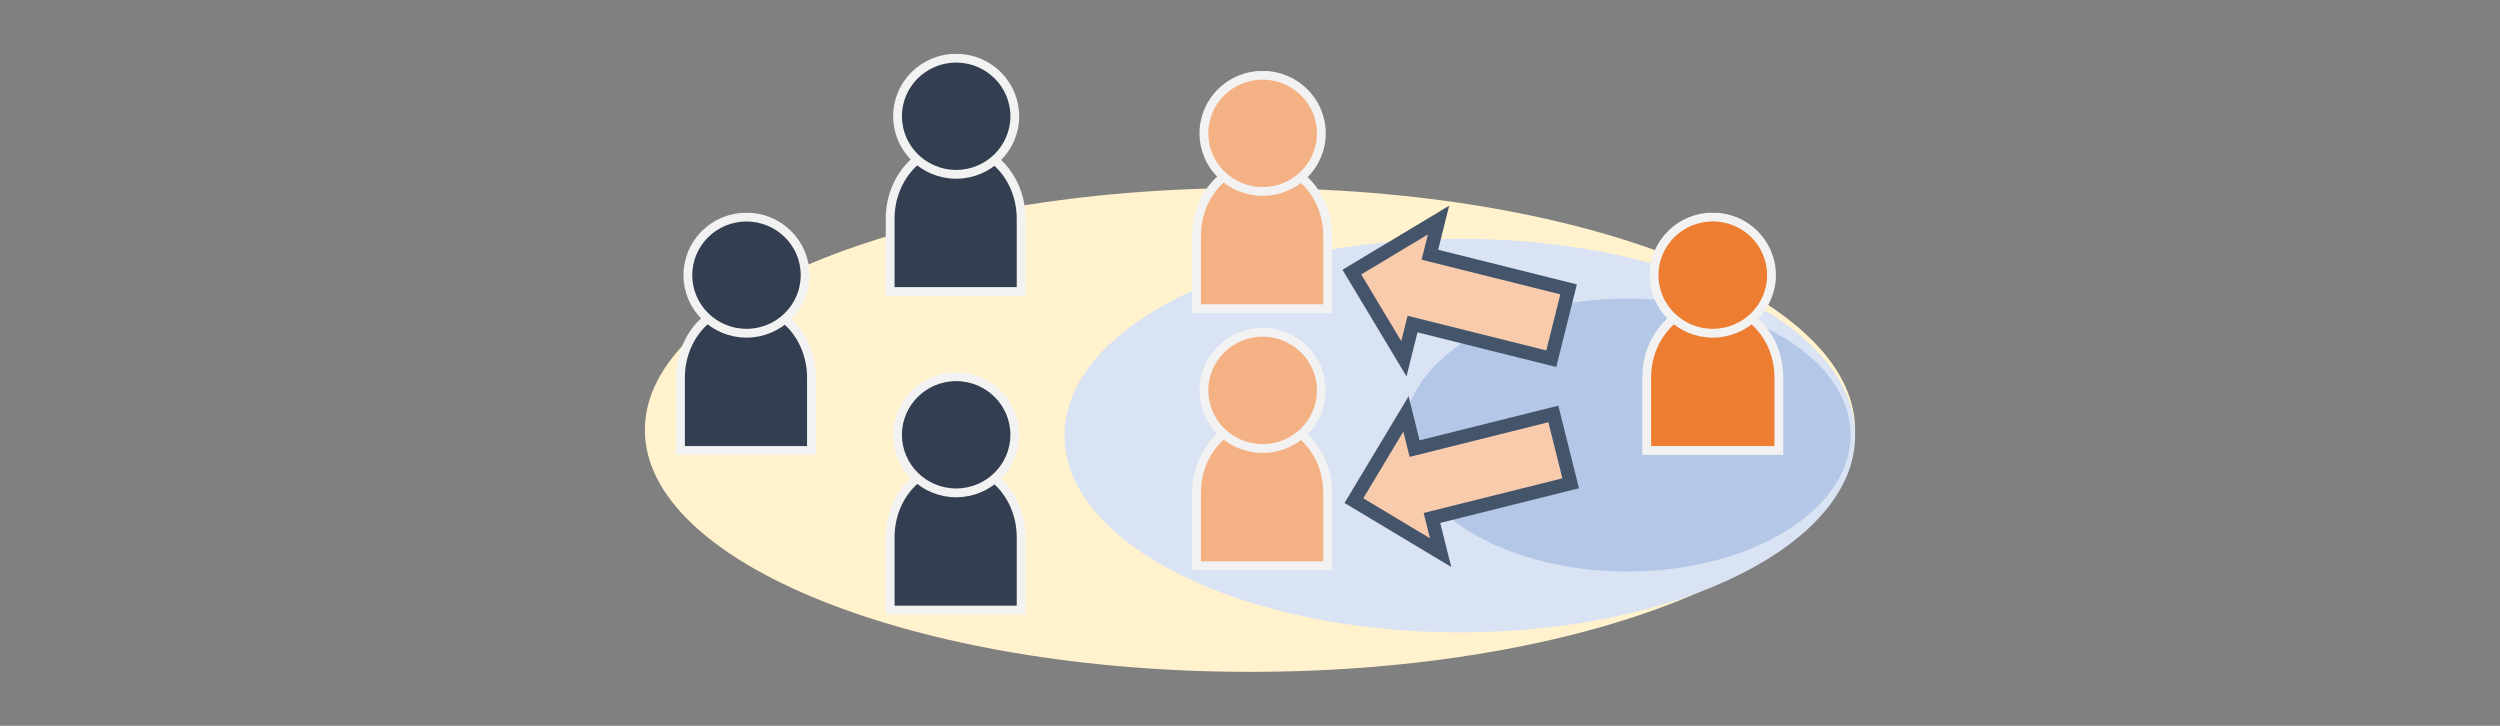 <?xml version="1.0" encoding="utf-8"?>
<!-- Generator: Adobe Illustrator 24.2.3, SVG Export Plug-In . SVG Version: 6.00 Build 0)  -->
<svg version="1.1" id="レイヤー_1" xmlns="http://www.w3.org/2000/svg" xmlns:xlink="http://www.w3.org/1999/xlink" x="0px"
	 y="0px" viewBox="0 0 620 180" style="enable-background:new 0 0 620 180;" xml:space="preserve">
<rect x="0" y="0" width="620" height="180" fill="#808080" stroke="none"/>
<style type="text/css">
	.st0{fill-rule:evenodd;clip-rule:evenodd;fill:#FFF2CC;}
	.st1{fill-rule:evenodd;clip-rule:evenodd;fill:#DAE3F3;}
	.st2{fill-rule:evenodd;clip-rule:evenodd;fill:#B4C7E7;}
	.st3{fill-rule:evenodd;clip-rule:evenodd;fill:#F4B183;}
	.st4{fill:none;stroke:#F2F2F2;stroke-width:2.184;stroke-miterlimit:8;}
	.st5{clip-path:url(#SVGID_3_);fill-rule:evenodd;clip-rule:evenodd;fill:#F4B183;}
	.st6{clip-path:url(#SVGID_3_);fill:none;stroke:#F2F2F2;stroke-width:2.184;stroke-miterlimit:8;}
	.st7{fill-rule:evenodd;clip-rule:evenodd;fill:#ED7D31;}
	.st8{clip-path:url(#SVGID_5_);fill-rule:evenodd;clip-rule:evenodd;fill:#ED7D31;}
	.st9{clip-path:url(#SVGID_5_);fill:none;stroke:#F2F2F2;stroke-width:2.184;stroke-miterlimit:8;}
	.st10{fill-rule:evenodd;clip-rule:evenodd;fill:#F8CBAD;}
	.st11{fill:none;stroke:#44546A;stroke-width:3.388;stroke-miterlimit:8;}
	.st12{clip-path:url(#SVGID_7_);fill-rule:evenodd;clip-rule:evenodd;fill:#F4B183;}
	.st13{clip-path:url(#SVGID_7_);fill:none;stroke:#F2F2F2;stroke-width:2.184;stroke-miterlimit:8;}
	.st14{fill-rule:evenodd;clip-rule:evenodd;fill:#333F50;}
	.st15{fill:none;stroke:#F2F2F2;stroke-width:2.183;stroke-miterlimit:8;}
	.st16{clip-path:url(#SVGID_9_);fill-rule:evenodd;clip-rule:evenodd;fill:#333F50;}
	.st17{clip-path:url(#SVGID_9_);fill:none;stroke:#F2F2F2;stroke-width:2.183;stroke-miterlimit:8;}
	.st18{clip-path:url(#SVGID_11_);fill-rule:evenodd;clip-rule:evenodd;fill:#333F50;}
	.st19{clip-path:url(#SVGID_11_);fill:none;stroke:#F2F2F2;stroke-width:2.183;stroke-miterlimit:8;}
	.st20{clip-path:url(#SVGID_12_);fill-rule:evenodd;clip-rule:evenodd;fill:#333F50;}
	.st21{clip-path:url(#SVGID_12_);fill:none;stroke:#F2F2F2;stroke-width:2.183;stroke-miterlimit:8;}
</style>
<g>
	<g>
		<path class="st0" d="M159.93,106.62c0-33.14,67.19-60,150.07-60s150.07,26.86,150.07,60c0,33.14-67.19,60-150.07,60
			S159.93,139.76,159.93,106.62L159.93,106.62z"/>
		<path class="st1" d="M263.99,108.02c0-26.96,43.89-48.81,98.04-48.81c54.15,0,98.04,21.85,98.04,48.81s-43.89,48.81-98.04,48.81
			C307.88,156.83,263.99,134.98,263.99,108.02L263.99,108.02z"/>
		<path class="st2" d="M348.18,107.88c0-18.69,24.8-33.85,55.38-33.85s55.38,15.15,55.38,33.85c0,18.69-24.8,33.85-55.38,33.85
			S348.18,126.57,348.18,107.88L348.18,107.88z"/>
	</g>
	<g>
		<path class="st3" d="M296.74,76.55V58.48c0-9.98,7.28-18.07,16.26-18.07s16.26,8.09,16.26,18.07v18.07H296.74L296.74,76.55z"/>
		<path class="st4" d="M296.74,76.55V58.48c0-9.98,7.28-18.07,16.26-18.07s16.26,8.09,16.26,18.07v18.07H296.74L296.74,76.55z"/>
		<g>
			<defs>
				<polygon id="SVGID_2_" points="295.69,77.6 330.31,77.6 330.31,17.62 295.69,17.62 295.69,77.6 				"/>
			</defs>
			<clipPath id="SVGID_3_">
				<use xlink:href="#SVGID_2_"  style="overflow:visible;"/>
			</clipPath>
			<path class="st5" d="M298.57,33.07c0-7.96,6.52-14.41,14.56-14.41c8.04,0,14.56,6.45,14.56,14.41s-6.52,14.41-14.56,14.41
				C305.09,47.48,298.57,41.03,298.57,33.07L298.57,33.07z"/>
			<path class="st6" d="M298.57,33.07c0-7.96,6.52-14.41,14.56-14.41c8.04,0,14.56,6.45,14.56,14.41s-6.52,14.41-14.56,14.41
				C305.09,47.48,298.57,41.03,298.57,33.07L298.57,33.07z"/>
		</g>
	</g>
	<g>
		<path class="st7" d="M408.38,111.71V93.64c0-9.98,7.34-18.07,16.39-18.07s16.39,8.09,16.39,18.07v18.07H408.38L408.38,111.71z"/>
		<path class="st4" d="M408.38,111.71V93.64c0-9.98,7.34-18.07,16.39-18.07s16.39,8.09,16.39,18.07v18.07H408.38L408.38,111.71z"/>
		<g>
			<defs>
				<polygon id="SVGID_4_" points="407.33,112.76 442.21,112.76 442.21,52.78 407.33,52.78 407.33,112.76 				"/>
			</defs>
			<clipPath id="SVGID_5_">
				<use xlink:href="#SVGID_4_"  style="overflow:visible;"/>
			</clipPath>
			<path class="st8" d="M410.21,68.23c0-7.96,6.52-14.41,14.56-14.41s14.56,6.45,14.56,14.41s-6.52,14.41-14.56,14.41
				S410.21,76.19,410.21,68.23L410.21,68.23z"/>
			<path class="st9" d="M410.21,68.23c0-7.96,6.52-14.41,14.56-14.41s14.56,6.45,14.56,14.41s-6.52,14.41-14.56,14.41
				S410.21,76.19,410.21,68.23L410.21,68.23z"/>
		</g>
	</g>
	<g>
		<polygon class="st10" points="335.77,124.15 357.27,137.05 355.12,128.45 389.53,119.86 385.23,102.66 350.82,111.25 
			348.68,102.65 335.77,124.15 		"/>
		<polygon class="st11" points="335.77,124.15 357.27,137.05 355.12,128.45 389.53,119.86 385.23,102.66 350.82,111.25 
			348.68,102.65 335.77,124.15 		"/>
	</g>
	<g>
		<polygon class="st10" points="335.26,67.48 356.76,54.57 354.61,63.17 389.01,71.76 384.72,88.96 350.31,80.37 348.16,88.97 
			335.26,67.48 		"/>
		<polygon class="st11" points="335.26,67.48 356.76,54.57 354.61,63.17 389.01,71.76 384.72,88.96 350.31,80.37 348.16,88.97 
			335.26,67.48 		"/>
	</g>
	<g>
		<path class="st3" d="M296.74,140.3v-18.07c0-9.98,7.28-18.07,16.26-18.07s16.26,8.09,16.26,18.07v18.07H296.74L296.74,140.3z"/>
		<path class="st4" d="M296.74,140.3v-18.07c0-9.98,7.28-18.07,16.26-18.07s16.26,8.09,16.26,18.07v18.07H296.74L296.74,140.3z"/>
		<g>
			<defs>
				<polygon id="SVGID_6_" points="295.69,141.35 330.31,141.35 330.31,81.37 295.69,81.37 295.69,141.35 				"/>
			</defs>
			<clipPath id="SVGID_7_">
				<use xlink:href="#SVGID_6_"  style="overflow:visible;"/>
			</clipPath>
			<path class="st12" d="M298.57,96.82c0-7.96,6.52-14.41,14.56-14.41c8.04,0,14.56,6.45,14.56,14.41s-6.52,14.41-14.56,14.41
				C305.09,111.23,298.57,104.78,298.57,96.82L298.57,96.82z"/>
			<path class="st13" d="M298.57,96.82c0-7.96,6.52-14.41,14.56-14.41c8.04,0,14.56,6.45,14.56,14.41s-6.52,14.41-14.56,14.41
				C305.09,111.23,298.57,104.78,298.57,96.82L298.57,96.82z"/>
		</g>
	</g>
	<g>
		<path class="st14" d="M220.76,72.3V54.23c0-9.98,7.27-18.07,16.24-18.07s16.24,8.09,16.24,18.07V72.3H220.76L220.76,72.3z"/>
		<path class="st15" d="M220.76,72.3V54.23c0-9.98,7.27-18.07,16.24-18.07s16.24,8.09,16.24,18.07V72.3H220.76L220.76,72.3z"/>
		<g>
			<defs>
				<polygon id="SVGID_8_" points="219.71,73.34 254.29,73.34 254.29,13.38 219.71,13.38 219.71,73.34 				"/>
			</defs>
			<clipPath id="SVGID_9_">
				<use xlink:href="#SVGID_8_"  style="overflow:visible;"/>
			</clipPath>
			<path class="st16" d="M222.59,28.83c0-7.95,6.51-14.4,14.54-14.4c8.03,0,14.54,6.45,14.54,14.4s-6.51,14.4-14.54,14.4
				C229.1,43.23,222.59,36.78,222.59,28.83L222.59,28.83z"/>
			<path class="st17" d="M222.59,28.83c0-7.95,6.51-14.4,14.54-14.4c8.03,0,14.54,6.45,14.54,14.4s-6.51,14.4-14.54,14.4
				C229.1,43.23,222.59,36.78,222.59,28.83L222.59,28.83z"/>
		</g>
	</g>
	<g>
		<path class="st14" d="M168.76,111.7V93.64c0-9.98,7.27-18.07,16.24-18.07s16.24,8.09,16.24,18.07v18.07H168.76L168.76,111.7z"/>
		<path class="st15" d="M168.76,111.7V93.64c0-9.98,7.27-18.07,16.24-18.07s16.24,8.09,16.24,18.07v18.07H168.76L168.76,111.7z"/>
		<g>
			<defs>
				<polygon id="SVGID_10_" points="167.71,112.75 202.29,112.75 202.29,52.79 167.71,52.79 167.71,112.75 				"/>
			</defs>
			<clipPath id="SVGID_11_">
				<use xlink:href="#SVGID_10_"  style="overflow:visible;"/>
			</clipPath>
			<path class="st18" d="M170.59,68.24c0-7.95,6.51-14.4,14.54-14.4c8.03,0,14.54,6.45,14.54,14.4c0,7.95-6.51,14.4-14.54,14.4
				C177.1,82.64,170.59,76.19,170.59,68.24L170.59,68.24z"/>
			<path class="st19" d="M170.59,68.24c0-7.95,6.51-14.4,14.54-14.4c8.03,0,14.54,6.45,14.54,14.4c0,7.95-6.51,14.4-14.54,14.4
				C177.1,82.64,170.59,76.19,170.59,68.24L170.59,68.24z"/>
		</g>
	</g>
	<g>
		<path class="st14" d="M220.76,151.3v-18.07c0-9.98,7.27-18.07,16.24-18.07s16.24,8.09,16.24,18.07v18.07H220.76L220.76,151.3z"/>
		<path class="st15" d="M220.76,151.3v-18.07c0-9.98,7.27-18.07,16.24-18.07s16.24,8.09,16.24,18.07v18.07H220.76L220.76,151.3z"/>
		<g>
			<defs>
				<polygon id="SVGID_1_" points="219.71,152.34 254.29,152.34 254.29,92.38 219.71,92.38 219.71,152.34 				"/>
			</defs>
			<clipPath id="SVGID_12_">
				<use xlink:href="#SVGID_1_"  style="overflow:visible;"/>
			</clipPath>
			<path class="st20" d="M222.59,107.83c0-7.95,6.51-14.4,14.54-14.4c8.03,0,14.54,6.45,14.54,14.4s-6.51,14.4-14.54,14.4
				C229.1,122.23,222.59,115.78,222.59,107.83L222.59,107.83z"/>
			<path class="st21" d="M222.59,107.83c0-7.95,6.51-14.4,14.54-14.4c8.03,0,14.54,6.45,14.54,14.4s-6.51,14.4-14.54,14.4
				C229.1,122.23,222.59,115.78,222.59,107.83L222.59,107.83z"/>
		</g>
	</g>
</g>
</svg>
